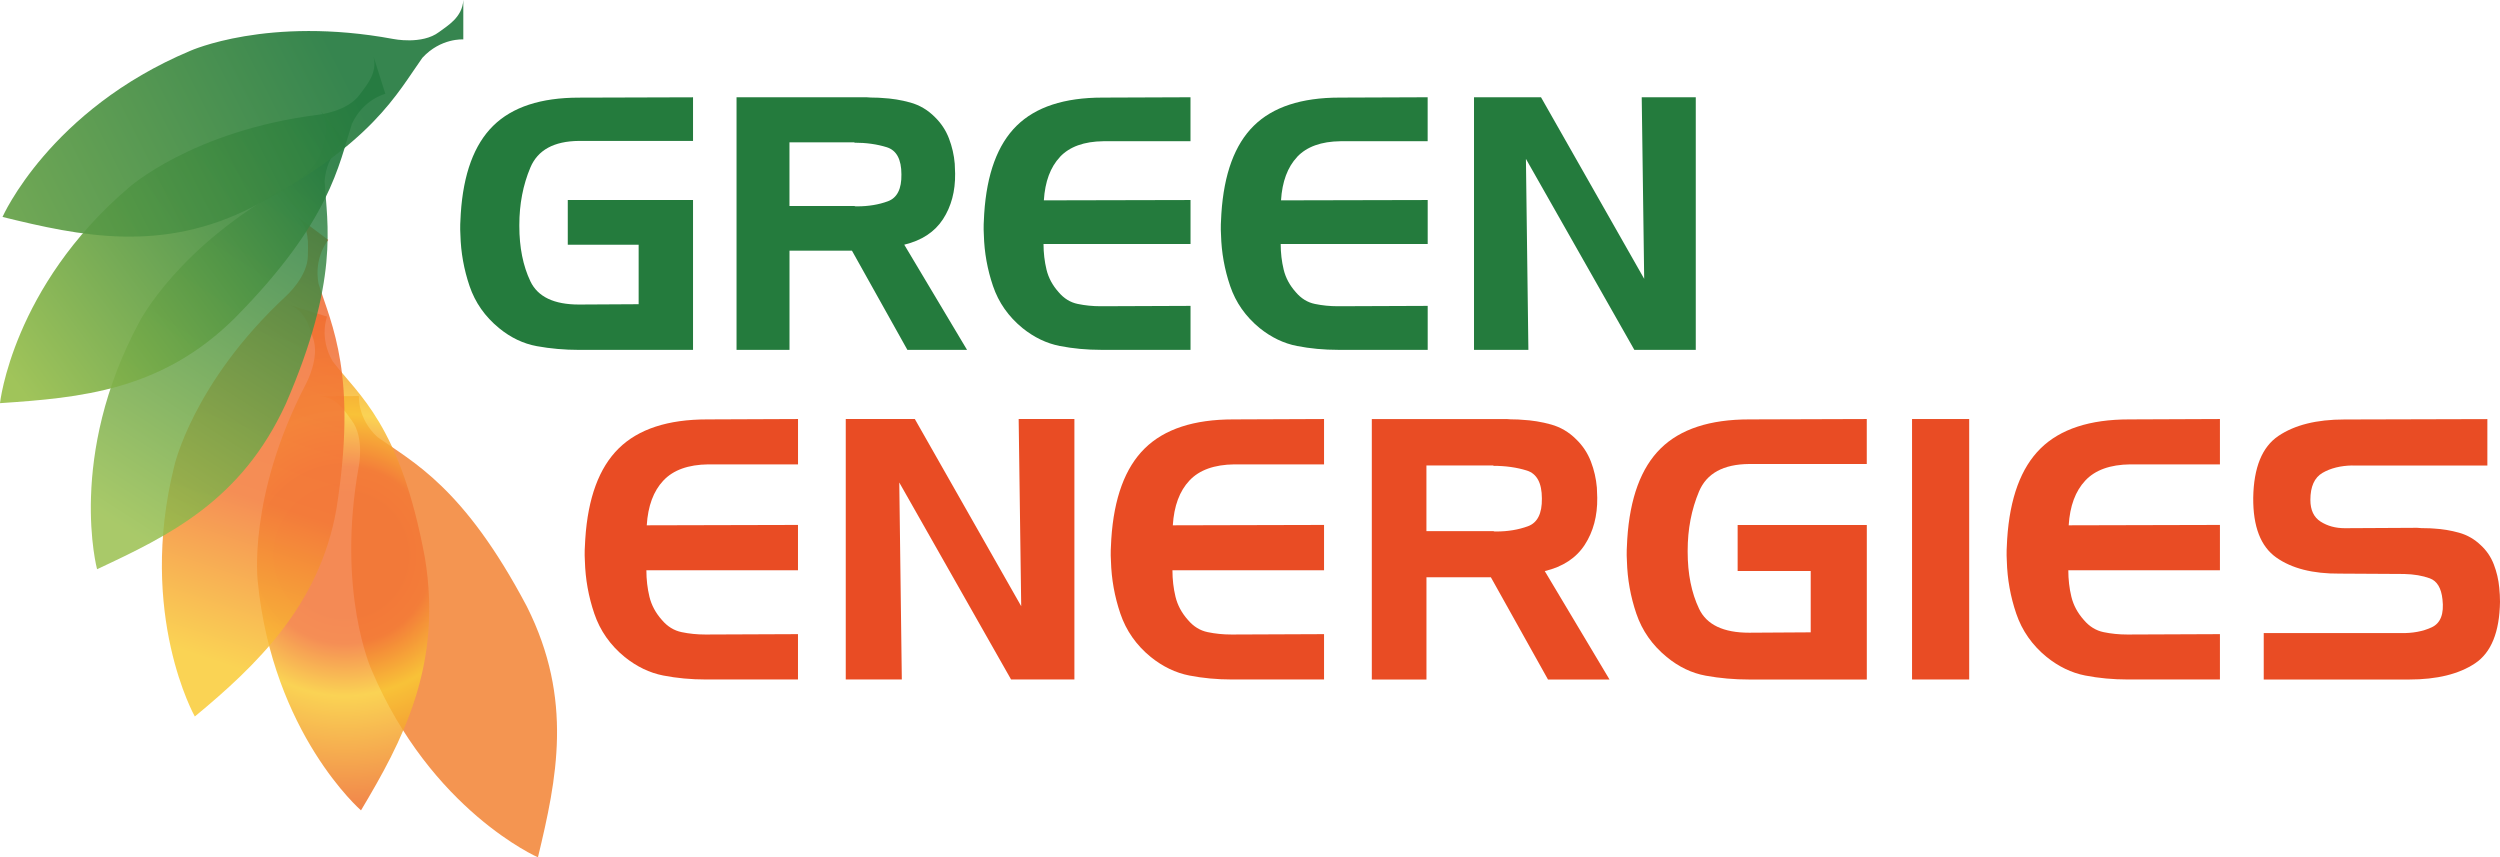 <svg xmlns="http://www.w3.org/2000/svg" width="382" height="131" viewBox="0 0 382 131" fill="none"><g clip-path="url(#clip0_76_2)"><path d="M86.756 30.563H105.895V53.462H88.469C86.253 53.462 84.106 53.273 82.038 52.895C79.965 52.517 78.035 51.596 76.247 50.13C74.105 48.372 72.603 46.23 71.746 43.705C70.89 41.179 70.421 38.591 70.353 35.94C70.319 35.367 70.307 34.812 70.324 34.273C70.341 33.735 70.37 33.197 70.404 32.659C70.798 26.566 72.449 22.088 75.362 19.219C78.275 16.35 82.644 14.919 88.469 14.919L105.895 14.867V21.532H88.469C84.643 21.567 82.17 22.924 81.044 25.592C79.919 28.261 79.354 31.193 79.354 34.382V34.543C79.354 37.801 79.919 40.618 81.044 42.983C82.17 45.348 84.643 46.533 88.469 46.533L97.585 46.482V37.4H86.756V30.574V30.563Z" fill="#247B3D"></path><path d="M132.481 14.867C132.875 14.901 133.258 14.918 133.635 14.918C134.012 14.918 134.394 14.936 134.789 14.97C136.256 15.044 137.69 15.274 139.106 15.669C140.517 16.064 141.762 16.797 142.83 17.873C143.795 18.807 144.521 19.9 145.001 21.154C145.48 22.408 145.777 23.697 145.886 25.025C145.886 25.277 145.892 25.529 145.914 25.776C145.931 26.027 145.943 26.279 145.943 26.526C145.977 29.211 145.36 31.536 144.092 33.489C142.824 35.441 140.848 36.741 138.17 37.388L147.765 53.462H138.649L130.179 38.305H120.636V53.462H112.543V14.867H132.487H132.481ZM130.551 21.75H120.63V31.479H130.551C130.619 31.513 130.694 31.53 130.768 31.53H130.985C132.698 31.53 134.263 31.273 135.674 30.752C137.085 30.23 137.776 28.862 137.736 26.64C137.736 24.35 136.993 22.97 135.508 22.5C134.023 22.036 132.373 21.802 130.551 21.802V21.75Z" fill="#247B3D"></path><path d="M161.969 23.977C160.501 25.535 159.679 27.751 159.502 30.614L181.913 30.563V37.28H159.45C159.45 38.642 159.605 39.948 159.907 41.202C160.21 42.456 160.827 43.601 161.758 44.644C162.58 45.611 163.551 46.213 164.682 46.442C165.807 46.676 166.961 46.791 168.137 46.791H168.617L181.913 46.739V53.456H168.24C166.058 53.456 163.962 53.262 161.94 52.867C159.919 52.471 158.017 51.561 156.229 50.124C154.087 48.366 152.585 46.224 151.729 43.699C150.872 41.173 150.403 38.585 150.335 35.934C150.301 35.361 150.289 34.806 150.306 34.268C150.324 33.729 150.352 33.191 150.386 32.653C150.78 26.56 152.431 22.082 155.344 19.213C158.257 16.344 162.626 14.913 168.451 14.913L181.907 14.861V21.578H168.611C165.641 21.613 163.431 22.414 161.963 23.972L161.969 23.977Z" fill="#247B3D"></path><path d="M198.208 23.977C196.74 25.535 195.917 27.751 195.74 30.614L218.152 30.563V37.28H195.689C195.689 38.642 195.843 39.948 196.146 41.202C196.449 42.456 197.065 43.601 197.996 44.644C198.819 45.611 199.79 46.213 200.921 46.442C202.046 46.676 203.199 46.791 204.376 46.791H204.856L218.152 46.739V53.456H204.479C202.297 53.456 200.201 53.262 198.179 52.867C196.157 52.471 194.255 51.561 192.468 50.124C190.326 48.366 188.824 46.224 187.967 43.699C187.111 41.173 186.642 38.585 186.574 35.934C186.539 35.361 186.528 34.806 186.545 34.268C186.562 33.729 186.591 33.191 186.625 32.653C187.019 26.56 188.67 22.082 191.583 19.213C194.495 16.344 198.865 14.913 204.69 14.913L218.146 14.861V21.578H204.85C201.886 21.613 199.67 22.414 198.202 23.972L198.208 23.977Z" fill="#247B3D"></path><path d="M235.469 14.867L251.232 42.605L250.855 14.867H259.114V53.462H249.73L233.161 24.275L233.538 53.462H225.228V14.867H235.469Z" fill="#247B3D"></path><path opacity="0.84" d="M48.832 60.544L54.841 60.521C54.841 60.521 54.601 63.974 57.679 66.785C63.065 70.611 70.832 74.356 80.502 92.668C87.658 106.91 85.065 119.072 82.198 131C82.198 131 65.875 123.859 56.777 102.374C56.777 102.374 51.362 90.481 54.824 71.246C54.824 71.246 55.715 66.831 53.738 64.237C52.807 63.018 51.517 60.658 48.832 60.544Z" fill="#F28231"></path><path opacity="0.84" d="M44.235 46.606L49.975 48.376C49.975 48.376 48.718 51.599 50.826 55.201C54.829 60.458 61.135 64.844 64.927 85.218C67.651 101.762 61.443 113.294 55.16 123.825C55.16 123.825 41.699 112.138 39.391 88.912C39.391 88.912 37.752 75.942 46.77 58.614C46.77 58.614 48.935 54.663 47.816 51.599C47.29 50.156 46.759 47.522 44.229 46.606H44.235Z" fill="url(#paint0_angular_76_2)"></path><path opacity="0.84" d="M45.348 33.063L50.163 36.665C50.163 36.665 47.901 39.276 48.678 43.382C50.688 49.681 54.652 57.36 51.397 77.826C48.832 92.411 39.214 101.676 29.768 109.481C29.768 109.481 21.001 93.94 26.609 71.286C26.609 71.286 29.408 58.517 43.709 45.238C43.709 45.238 47.068 42.248 47.045 38.984C47.033 37.45 47.416 34.787 45.343 33.075L45.348 33.063Z" fill="url(#paint1_linear_76_2)"></path><path opacity="0.84" d="M48.952 16.892L52.716 21.582C52.716 21.582 49.872 23.546 49.603 27.709C49.98 34.312 51.905 42.741 43.658 61.741C36.85 76.52 25.918 81.788 14.832 86.976C14.832 86.976 10.218 69.735 21.292 49.2C21.292 49.2 27.186 37.536 44.337 28.253C44.337 28.253 48.335 26.198 49.129 23.031C49.501 21.542 50.534 19.063 48.952 16.881V16.892Z" fill="url(#paint2_linear_76_2)"></path><path opacity="0.92" d="M57.062 8.601L58.884 14.339C58.884 14.339 55.526 15.14 53.773 18.925C51.745 25.218 50.506 33.774 35.97 48.507C24.736 59.731 12.205 60.779 0 61.603C0 61.603 1.908 43.852 19.63 28.712C19.63 28.712 29.328 19.968 48.667 17.528C48.667 17.528 53.139 17.059 55.012 14.39C55.897 13.136 57.754 11.195 57.062 8.595V8.601Z" fill="url(#paint3_linear_76_2)"></path><path opacity="0.92" d="M70.793 -1.10301e-05V6.024C70.793 6.024 67.349 5.766 64.533 8.841C60.695 14.224 56.925 21.995 38.62 31.615C24.73 38.727 12.262 36.075 0.383 33.149C0.383 33.149 7.573 16.812 29.037 7.782C29.037 7.782 40.922 2.399 60.089 5.955C60.089 5.955 64.487 6.866 67.086 4.896C68.308 3.968 70.661 2.686 70.793 -0.006V-1.10301e-05Z" fill="url(#paint4_linear_76_2)"></path><path d="M101.366 73.424C99.852 75.033 99.007 77.312 98.824 80.267L121.932 80.21V87.138H98.767C98.767 88.541 98.921 89.893 99.235 91.187C99.549 92.481 100.183 93.66 101.143 94.737C101.988 95.733 102.993 96.352 104.158 96.592C105.318 96.833 106.506 96.953 107.722 96.953H108.219L121.932 96.896V103.825H107.837C105.586 103.825 103.422 103.624 101.343 103.218C99.258 102.811 97.299 101.866 95.454 100.389C93.244 98.579 91.696 96.369 90.811 93.764C89.926 91.158 89.446 88.49 89.372 85.752C89.337 85.163 89.326 84.59 89.343 84.035C89.36 83.479 89.389 82.924 89.429 82.374C89.834 76.092 91.536 71.471 94.54 68.516C97.545 65.562 102.051 64.084 108.059 64.084L121.938 64.027V70.956H108.225C105.164 70.996 102.879 71.815 101.371 73.424H101.366Z" fill="#E94C24"></path><path d="M139.786 64.027L156.041 92.63L155.652 64.027H164.168V103.825H154.493L137.41 73.727L137.798 103.825H129.231V64.027H139.792H139.786Z" fill="#E94C24"></path><path d="M181.748 73.424C180.234 75.033 179.389 77.312 179.206 80.267L202.314 80.21V87.138H179.149C179.149 88.541 179.303 89.893 179.617 91.187C179.931 92.481 180.565 93.66 181.525 94.737C182.37 95.733 183.375 96.352 184.54 96.592C185.7 96.833 186.888 96.953 188.104 96.953H188.601L202.314 96.896V103.825H188.219C185.968 103.825 183.804 103.624 181.725 103.218C179.64 102.811 177.681 101.866 175.836 100.389C173.626 98.579 172.078 96.369 171.193 93.764C170.308 91.158 169.828 88.49 169.754 85.752C169.714 85.163 169.708 84.59 169.725 84.035C169.742 83.479 169.771 82.924 169.805 82.374C170.211 76.092 171.913 71.471 174.917 68.516C177.921 65.562 182.427 64.084 188.436 64.084L202.314 64.027V70.956H188.601C185.54 70.996 183.255 71.815 181.748 73.424Z" fill="#E94C24"></path><path d="M230.18 64.027C230.586 64.067 230.98 64.084 231.368 64.084C231.756 64.084 232.151 64.102 232.556 64.142C234.07 64.216 235.549 64.457 237.005 64.863C238.462 65.27 239.741 66.025 240.849 67.136C241.843 68.098 242.591 69.227 243.088 70.521C243.585 71.815 243.887 73.143 244.002 74.512C244.002 74.769 244.013 75.027 244.03 75.285C244.047 75.543 244.059 75.8 244.059 76.064C244.093 78.835 243.459 81.229 242.151 83.244C240.843 85.26 238.804 86.6 236.04 87.264L245.938 103.836H236.537L227.804 88.203H217.963V103.836H209.613V64.038H230.18V64.027ZM228.187 71.122H217.958V81.154H228.187C228.261 81.189 228.335 81.212 228.41 81.212H228.632C230.403 81.212 232.013 80.942 233.47 80.41C234.926 79.877 235.634 78.463 235.6 76.167C235.6 73.802 234.835 72.382 233.304 71.901C231.774 71.42 230.072 71.179 228.193 71.179V71.122H228.187Z" fill="#E94C24"></path><path d="M265.511 80.215H285.249V103.83H267.281C264.997 103.83 262.786 103.636 260.645 103.246C258.509 102.857 256.515 101.906 254.676 100.389C252.466 98.579 250.918 96.369 250.033 93.764C249.148 91.158 248.668 88.49 248.594 85.752C248.559 85.163 248.548 84.59 248.565 84.035C248.582 83.479 248.611 82.924 248.645 82.374C249.05 76.092 250.752 71.471 253.757 68.516C256.761 65.562 261.267 64.084 267.275 64.084L285.243 64.027V70.899H267.275C263.329 70.933 260.782 72.33 259.617 75.085C258.457 77.839 257.875 80.857 257.875 84.149V84.315C257.875 87.677 258.457 90.58 259.617 93.019C260.776 95.459 263.329 96.678 267.275 96.678L276.676 96.621V87.253H265.511V80.215Z" fill="#E94C24"></path><path d="M292.16 103.825V64.027H300.893V103.825H292.16Z" fill="#E94C24"></path><path d="M318.638 73.424C317.124 75.033 316.279 77.312 316.096 80.267L339.205 80.21V87.138H316.039C316.039 88.541 316.193 89.893 316.508 91.187C316.822 92.481 317.456 93.66 318.415 94.737C319.26 95.733 320.266 96.352 321.431 96.592C322.59 96.833 323.778 96.953 324.995 96.953H325.492L339.205 96.896V103.825H325.109C322.859 103.825 320.694 103.624 318.615 103.218C316.53 102.811 314.571 101.866 312.727 100.389C310.516 98.579 308.969 96.369 308.083 93.764C307.198 91.158 306.718 88.49 306.644 85.752C306.61 85.163 306.598 84.59 306.615 84.035C306.633 83.479 306.661 82.924 306.695 82.374C307.101 76.092 308.803 71.471 311.807 68.516C314.811 65.562 319.318 64.084 325.326 64.084L339.205 64.027V70.956H325.492C322.43 70.996 320.146 71.815 318.638 73.424Z" fill="#E94C24"></path><path d="M359.44 71.122C357.635 71.156 356.11 71.54 354.877 72.256C353.643 72.977 353.026 74.352 353.026 76.384C353.026 77.936 353.552 79.047 354.602 79.711C355.653 80.376 356.876 80.708 358.281 80.708L369.338 80.65C369.743 80.691 370.166 80.708 370.612 80.708C371.057 80.708 371.497 80.725 371.937 80.765C373.227 80.839 374.495 81.051 375.752 81.401C377.003 81.75 378.111 82.391 379.07 83.313C379.955 84.126 380.618 85.106 381.058 86.251C381.497 87.396 381.777 88.581 381.886 89.801C381.92 90.173 381.949 90.534 381.971 90.883C381.989 91.233 382 91.593 382 91.966C381.926 96.587 380.652 99.719 378.185 101.362C375.717 103.006 372.359 103.83 368.121 103.83H345.898V96.736H366.796C368.641 96.776 370.235 96.478 371.577 95.848C372.925 95.218 373.467 93.798 373.21 91.582C373.027 89.847 372.382 88.776 371.274 88.37C370.166 87.963 368.858 87.74 367.35 87.705L357.51 87.648C353.42 87.682 350.182 86.863 347.806 85.18C345.43 83.496 344.259 80.462 344.293 76.064C344.368 71.443 345.647 68.293 348.137 66.615C350.627 64.932 353.986 64.096 358.229 64.096L380.07 64.038V71.133H359.446L359.44 71.122Z" fill="#E94C24"></path></g><defs><radialGradient id="paint0_angular_76_2" cx="0" cy="0" r="1" gradientUnits="userSpaceOnUse" gradientTransform="translate(52.693 84.815) rotate(-86.997) scale(43.502 43.39)"><stop offset="0.203" stop-color="#F27334"></stop><stop offset="0.31" stop-color="#F37834"></stop><stop offset="0.495" stop-color="#F9CA33"></stop><stop offset="1" stop-color="#EB5525"></stop></radialGradient><linearGradient id="paint1_linear_76_2" x1="30.75" y1="100.204" x2="56.555" y2="22.218" gradientUnits="userSpaceOnUse"><stop stop-color="#F9CA33"></stop><stop offset="0.31" stop-color="#F37834"></stop><stop offset="0.53" stop-color="#F27334"></stop><stop offset="1" stop-color="#EB5525"></stop></linearGradient><linearGradient id="paint2_linear_76_2" x1="17.293" y1="79.757" x2="49.552" y2="29.163" gradientUnits="userSpaceOnUse"><stop stop-color="#98BF4C"></stop><stop offset="1" stop-color="#257B40"></stop></linearGradient><linearGradient id="paint3_linear_76_2" x1="2.142" y1="58.007" x2="49.382" y2="22.954" gradientUnits="userSpaceOnUse"><stop stop-color="#98BF4C"></stop><stop offset="1" stop-color="#257B40"></stop></linearGradient><linearGradient id="paint4_linear_76_2" x1="-37.198" y1="55.522" x2="52.222" y2="10.546" gradientUnits="userSpaceOnUse"><stop stop-color="#98BF4C"></stop><stop offset="1" stop-color="#257B40"></stop></linearGradient><clipPath id="clip0_76_2"><rect width="382" height="131" fill="white"></rect></clipPath></defs></svg>